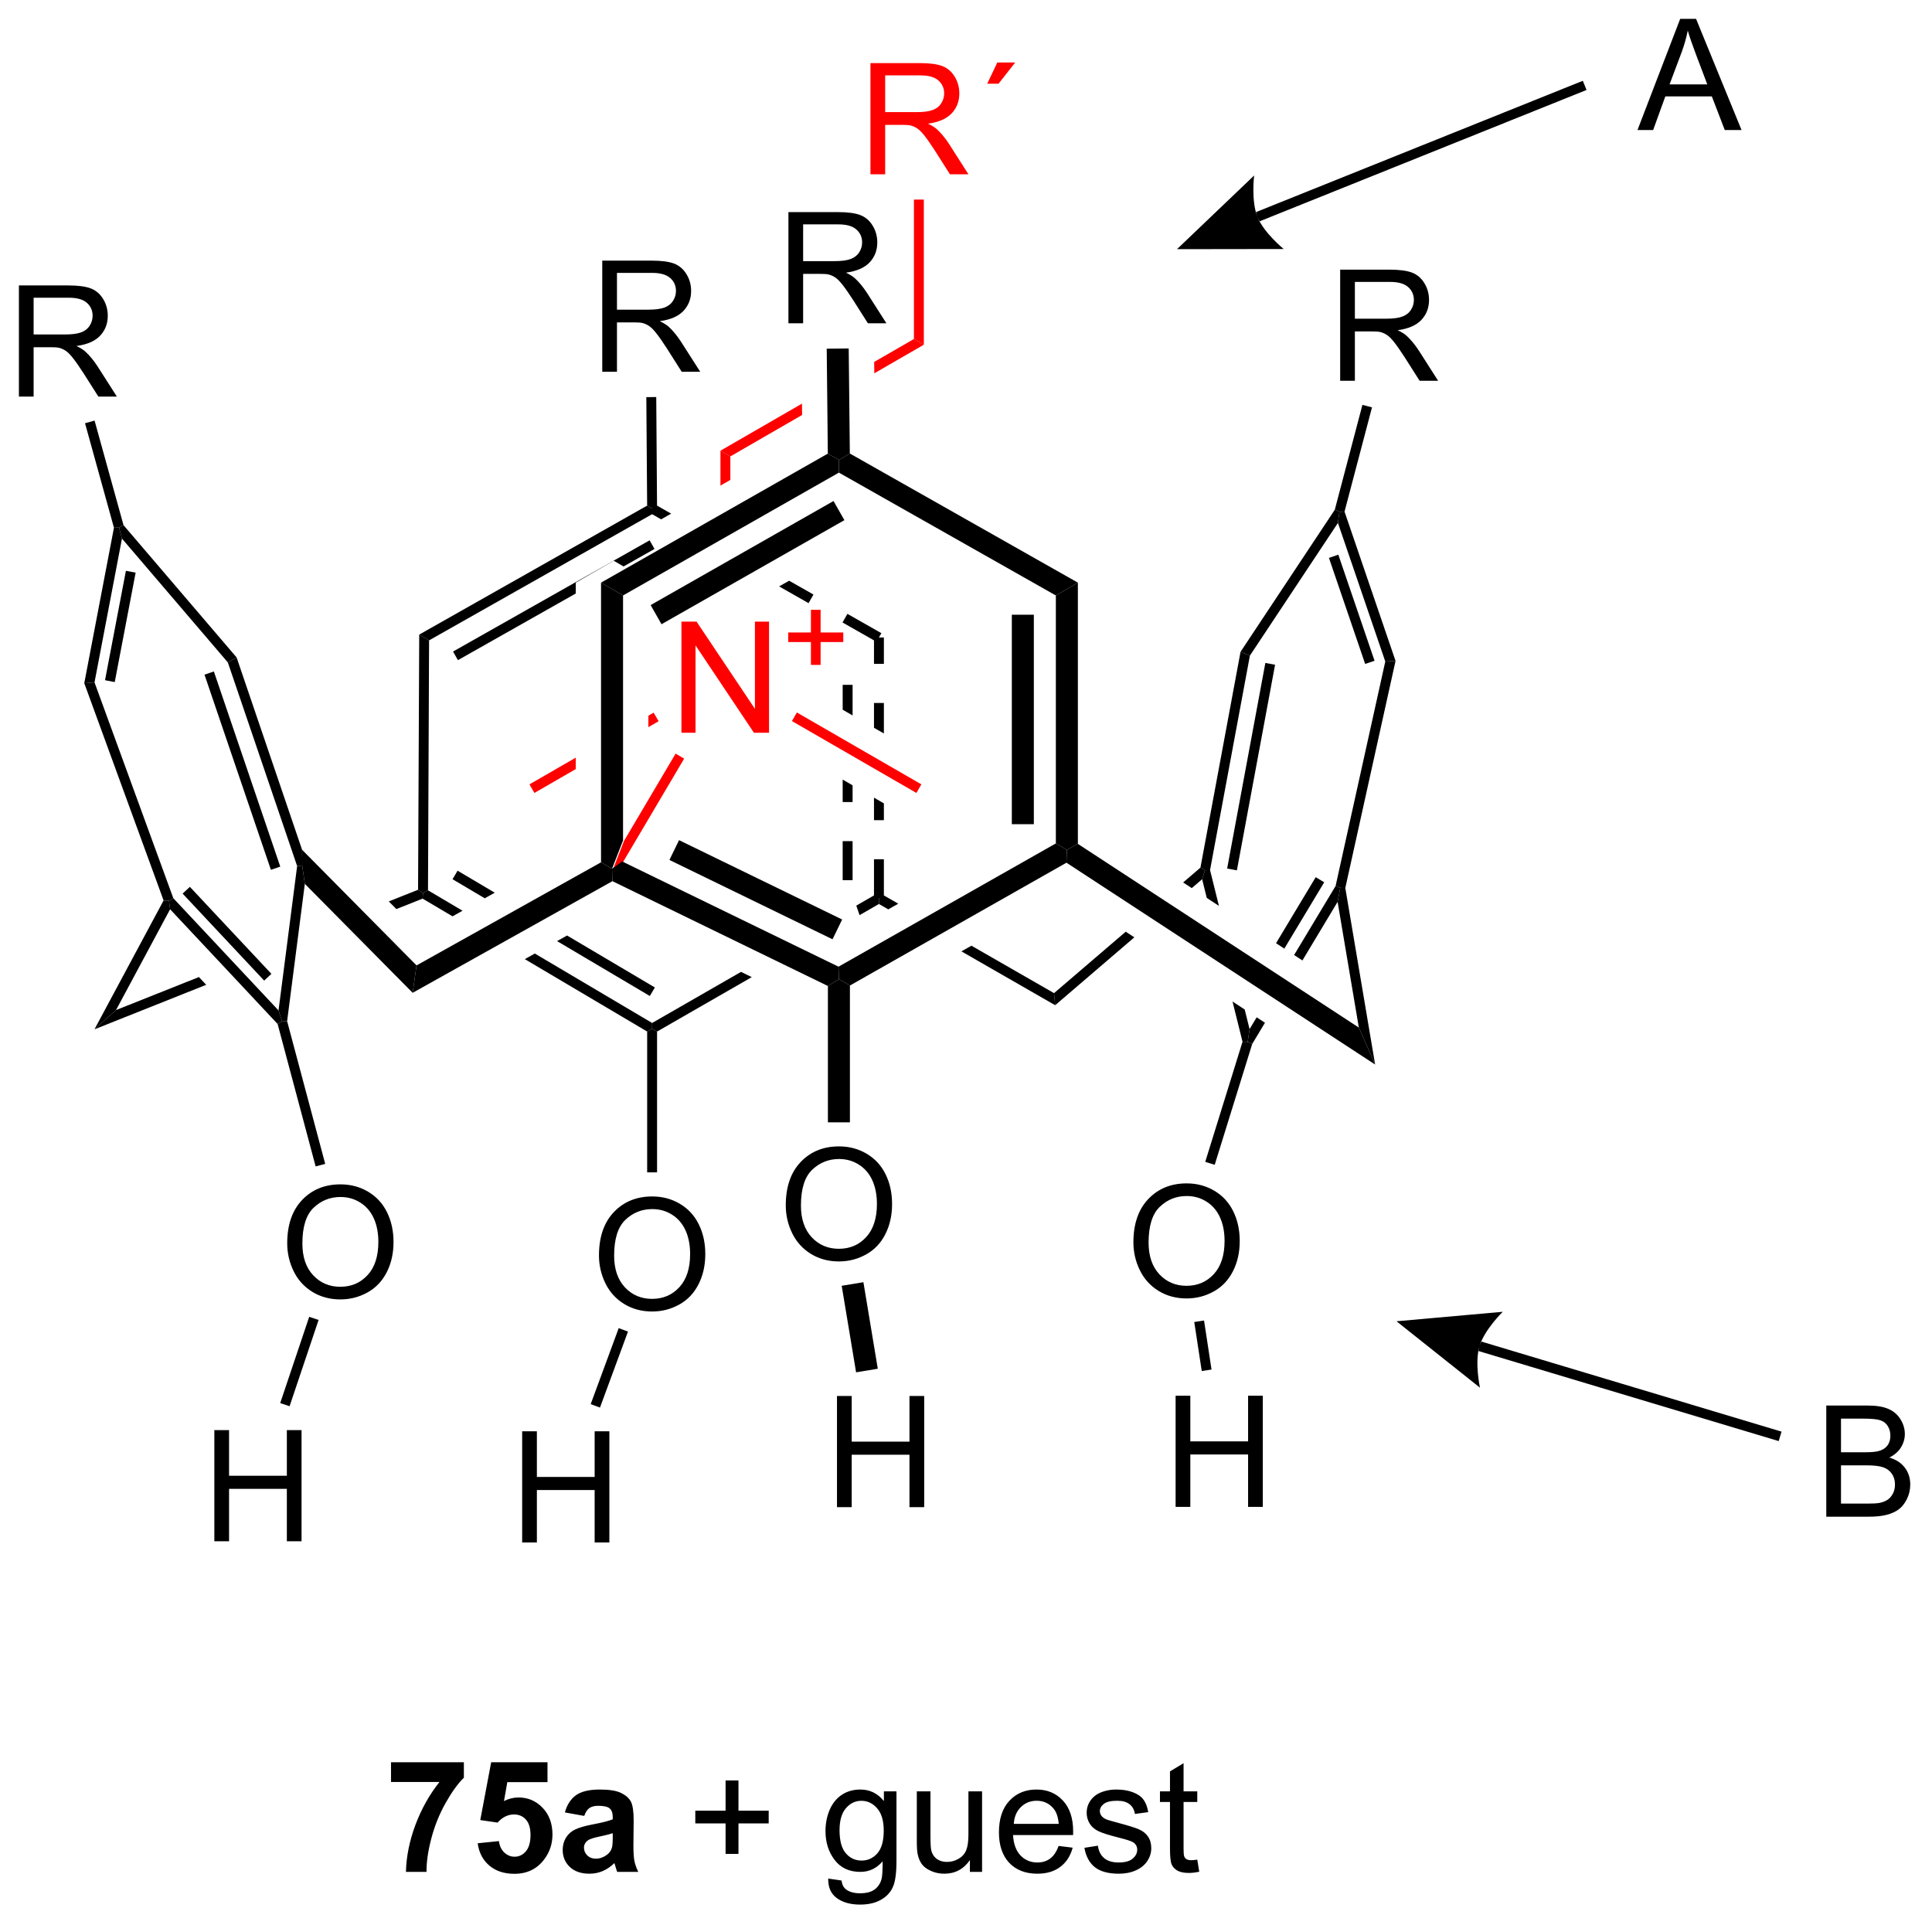 <?xml version="1.0" encoding="UTF-8"?>
<!DOCTYPE svg PUBLIC '-//W3C//DTD SVG 1.0//EN'
          'http://www.w3.org/TR/2001/REC-SVG-20010904/DTD/svg10.dtd'>
<svg stroke-dasharray="none" shape-rendering="auto" xmlns="http://www.w3.org/2000/svg" font-family="'Dialog'" text-rendering="auto" width="273" fill-opacity="1" color-interpolation="auto" color-rendering="auto" preserveAspectRatio="xMidYMid meet" font-size="12px" viewBox="0 0 273 272" fill="black" xmlns:xlink="http://www.w3.org/1999/xlink" stroke="black" image-rendering="auto" stroke-miterlimit="10" stroke-linecap="square" stroke-linejoin="miter" font-style="normal" stroke-width="1" height="272" stroke-dashoffset="0" font-weight="normal" stroke-opacity="1"
><!--Generated by the Batik Graphics2D SVG Generator--><defs id="genericDefs"
  /><g
  ><defs id="defs1"
    ><clipPath clipPathUnits="userSpaceOnUse" id="clipPath1"
      ><path d="M1.281 2.148 L103.499 2.148 L103.499 104.07 L1.281 104.07 L1.281 2.148 Z"
      /></clipPath
      ><clipPath clipPathUnits="userSpaceOnUse" id="clipPath2"
      ><path d="M86.181 23.539 L86.181 122.627 L185.557 122.627 L185.557 23.539 Z"
      /></clipPath
    ></defs
    ><g fill="red" transform="scale(2.667,2.667) translate(-1.281,-2.148) matrix(1.029,0,0,1.029,-87.365,-22.064)" stroke="red"
    ><path d="M120.935 62.333 L121.374 62.593 L118.228 67.916 L117.708 68.293 L118.275 66.833 Z" stroke="none" clip-path="url(#clipPath2)"
    /></g
    ><g fill="red" transform="matrix(2.743,0,0,2.743,-236.389,-64.567)" stroke="red"
    ><path d="M121.283 61.287 L121.283 55.561 L122.061 55.561 L125.069 60.056 L125.069 55.561 L125.796 55.561 L125.796 61.287 L125.017 61.287 L122.009 56.787 L122.009 61.287 L121.283 61.287 Z" stroke="none" clip-path="url(#clipPath2)"
    /></g
    ><g fill="red" transform="matrix(2.743,0,0,2.743,-236.389,-64.567)" stroke="red"
    ><path d="M127.954 57.792 L127.954 56.614 L126.785 56.614 L126.785 56.122 L127.954 56.122 L127.954 54.954 L128.452 54.954 L128.452 56.122 L129.62 56.122 L129.62 56.614 L128.452 56.614 L128.452 57.792 L127.954 57.792 Z" stroke="none" clip-path="url(#clipPath2)"
    /></g
    ><g fill="red" transform="matrix(2.743,0,0,2.743,-236.389,-64.567)" stroke="red"
    ><path d="M131.02 32.516 L131.02 26.789 L133.559 26.789 Q134.325 26.789 134.723 26.943 Q135.122 27.096 135.359 27.487 Q135.598 27.878 135.598 28.352 Q135.598 28.961 135.203 29.38 Q134.809 29.797 133.984 29.909 Q134.286 30.055 134.442 30.195 Q134.773 30.5 135.07 30.956 L136.067 32.516 L135.114 32.516 L134.356 31.323 Q134.023 30.807 133.807 30.534 Q133.593 30.261 133.424 30.151 Q133.255 30.042 133.078 30 Q132.95 29.971 132.656 29.971 L131.778 29.971 L131.778 32.516 L131.02 32.516 ZM131.778 29.315 L133.406 29.315 Q133.927 29.315 134.218 29.208 Q134.512 29.102 134.663 28.865 Q134.817 28.628 134.817 28.352 Q134.817 27.945 134.52 27.685 Q134.226 27.422 133.591 27.422 L131.778 27.422 L131.778 29.315 ZM137.035 27.852 L137.555 26.758 L138.477 26.758 L137.618 27.852 L137.035 27.852 Z" stroke="none" clip-path="url(#clipPath2)"
    /></g
    ><g transform="matrix(2.743,0,0,2.743,-236.389,-64.567)"
    ><path d="M146.74 101.167 L146.74 95.441 L147.498 95.441 L147.498 97.792 L150.474 97.792 L150.474 95.441 L151.232 95.441 L151.232 101.167 L150.474 101.167 L150.474 98.467 L147.498 98.467 L147.498 101.167 L146.74 101.167 Z" stroke="none" clip-path="url(#clipPath2)"
    /></g
    ><g transform="matrix(2.743,0,0,2.743,-236.389,-64.567)"
    ><path d="M129.296 101.181 L129.296 95.454 L130.054 95.454 L130.054 97.806 L133.03 97.806 L133.03 95.454 L133.788 95.454 L133.788 101.181 L133.03 101.181 L133.03 98.48 L130.054 98.48 L130.054 101.181 L129.296 101.181 Z" stroke="none" clip-path="url(#clipPath2)"
    /></g
    ><g transform="matrix(2.743,0,0,2.743,-236.389,-64.567)"
    ><path d="M113.078 103 L113.078 97.273 L113.836 97.273 L113.836 99.625 L116.812 99.625 L116.812 97.273 L117.57 97.273 L117.57 103 L116.812 103 L116.812 100.299 L113.836 100.299 L113.836 103 L113.078 103 Z" stroke="none" clip-path="url(#clipPath2)"
    /></g
    ><g transform="matrix(2.743,0,0,2.743,-236.389,-64.567)"
    ><path d="M97.221 102.938 L97.221 97.212 L97.979 97.212 L97.979 99.563 L100.956 99.563 L100.956 97.212 L101.713 97.212 L101.713 102.938 L100.956 102.938 L100.956 100.238 L97.979 100.238 L97.979 102.938 L97.221 102.938 Z" stroke="none" clip-path="url(#clipPath2)"
    /></g
    ><g transform="matrix(2.743,0,0,2.743,-236.389,-64.567)"
    ><path d="M144.566 87.541 Q144.566 86.114 145.332 85.309 Q146.098 84.502 147.309 84.502 Q148.1 84.502 148.736 84.882 Q149.374 85.259 149.707 85.936 Q150.043 86.614 150.043 87.473 Q150.043 88.345 149.691 89.033 Q149.34 89.72 148.694 90.075 Q148.051 90.429 147.304 90.429 Q146.496 90.429 145.858 90.038 Q145.223 89.645 144.895 88.97 Q144.566 88.293 144.566 87.541 ZM145.348 87.551 Q145.348 88.588 145.903 89.184 Q146.46 89.778 147.301 89.778 Q148.155 89.778 148.707 89.176 Q149.262 88.575 149.262 87.47 Q149.262 86.77 149.025 86.249 Q148.788 85.728 148.332 85.442 Q147.879 85.153 147.311 85.153 Q146.507 85.153 145.926 85.707 Q145.348 86.259 145.348 87.551 Z" stroke="none" clip-path="url(#clipPath2)"
    /></g
    ><g transform="matrix(2.743,0,0,2.743,-236.389,-64.567)"
    ><path d="M126.658 85.635 Q126.658 84.207 127.423 83.403 Q128.189 82.596 129.4 82.596 Q130.191 82.596 130.827 82.976 Q131.465 83.353 131.798 84.03 Q132.134 84.707 132.134 85.567 Q132.134 86.439 131.783 87.127 Q131.431 87.814 130.785 88.168 Q130.142 88.523 129.395 88.523 Q128.587 88.523 127.949 88.132 Q127.314 87.739 126.986 87.064 Q126.658 86.387 126.658 85.635 ZM127.439 85.645 Q127.439 86.681 127.994 87.278 Q128.551 87.871 129.392 87.871 Q130.246 87.871 130.798 87.27 Q131.353 86.668 131.353 85.564 Q131.353 84.864 131.116 84.343 Q130.879 83.822 130.423 83.536 Q129.97 83.246 129.402 83.246 Q128.598 83.246 128.017 83.801 Q127.439 84.353 127.439 85.645 Z" stroke="none" clip-path="url(#clipPath2)"
    /></g
    ><g transform="matrix(2.743,0,0,2.743,-236.389,-64.567)"
    ><path d="M117.035 88.214 Q117.035 86.787 117.801 85.982 Q118.566 85.175 119.777 85.175 Q120.569 85.175 121.204 85.555 Q121.842 85.933 122.176 86.61 Q122.512 87.287 122.512 88.146 Q122.512 89.019 122.16 89.706 Q121.808 90.394 121.163 90.748 Q120.519 91.102 119.772 91.102 Q118.965 91.102 118.327 90.711 Q117.691 90.318 117.363 89.644 Q117.035 88.966 117.035 88.214 ZM117.816 88.224 Q117.816 89.261 118.371 89.857 Q118.928 90.451 119.769 90.451 Q120.624 90.451 121.176 89.849 Q121.73 89.248 121.73 88.144 Q121.73 87.443 121.493 86.922 Q121.256 86.401 120.801 86.115 Q120.347 85.826 119.78 85.826 Q118.975 85.826 118.394 86.381 Q117.816 86.933 117.816 88.224 Z" stroke="none" clip-path="url(#clipPath2)"
    /></g
    ><g transform="matrix(2.743,0,0,2.743,-236.389,-64.567)"
    ><path d="M100.975 87.591 Q100.975 86.164 101.74 85.359 Q102.506 84.552 103.717 84.552 Q104.508 84.552 105.144 84.932 Q105.782 85.31 106.115 85.987 Q106.451 86.664 106.451 87.523 Q106.451 88.395 106.1 89.083 Q105.748 89.77 105.102 90.125 Q104.459 90.479 103.712 90.479 Q102.904 90.479 102.266 90.088 Q101.631 89.695 101.303 89.02 Q100.975 88.343 100.975 87.591 ZM101.756 87.601 Q101.756 88.638 102.311 89.234 Q102.868 89.828 103.709 89.828 Q104.563 89.828 105.115 89.226 Q105.67 88.625 105.67 87.52 Q105.67 86.82 105.433 86.299 Q105.196 85.778 104.74 85.492 Q104.287 85.203 103.719 85.203 Q102.915 85.203 102.334 85.757 Q101.756 86.31 101.756 87.601 Z" stroke="none" clip-path="url(#clipPath2)"
    /></g
    ><g transform="matrix(2.743,0,0,2.743,-236.389,-64.567)"
    ><path d="M87.153 43.97 L87.153 38.243 L89.692 38.243 Q90.458 38.243 90.856 38.397 Q91.255 38.551 91.492 38.941 Q91.731 39.332 91.731 39.806 Q91.731 40.415 91.336 40.834 Q90.942 41.251 90.117 41.363 Q90.419 41.509 90.575 41.65 Q90.906 41.954 91.203 42.41 L92.2 43.97 L91.247 43.97 L90.489 42.777 Q90.156 42.262 89.94 41.988 Q89.726 41.715 89.557 41.605 Q89.388 41.496 89.211 41.454 Q89.083 41.426 88.789 41.426 L87.911 41.426 L87.911 43.97 L87.153 43.97 ZM87.911 40.769 L89.539 40.769 Q90.06 40.769 90.351 40.663 Q90.645 40.556 90.796 40.319 Q90.95 40.082 90.95 39.806 Q90.95 39.4 90.653 39.139 Q90.359 38.876 89.724 38.876 L87.911 38.876 L87.911 40.769 Z" stroke="none" clip-path="url(#clipPath2)"
    /></g
    ><g transform="matrix(2.743,0,0,2.743,-236.389,-64.567)"
    ><path d="M117.204 42.691 L117.204 36.965 L119.743 36.965 Q120.508 36.965 120.907 37.118 Q121.305 37.272 121.542 37.663 Q121.782 38.053 121.782 38.527 Q121.782 39.136 121.386 39.556 Q120.993 39.972 120.167 40.084 Q120.469 40.23 120.626 40.371 Q120.956 40.676 121.253 41.131 L122.251 42.691 L121.297 42.691 L120.54 41.498 Q120.206 40.983 119.99 40.709 Q119.777 40.436 119.607 40.327 Q119.438 40.217 119.261 40.176 Q119.133 40.147 118.839 40.147 L117.962 40.147 L117.962 42.691 L117.204 42.691 ZM117.962 39.491 L119.589 39.491 Q120.11 39.491 120.402 39.384 Q120.696 39.277 120.847 39.04 Q121.001 38.803 121.001 38.527 Q121.001 38.121 120.704 37.861 Q120.409 37.597 119.774 37.597 L117.962 37.597 L117.962 39.491 Z" stroke="none" clip-path="url(#clipPath2)"
    /></g
    ><g transform="matrix(2.743,0,0,2.743,-236.389,-64.567)"
    ><path d="M126.794 40.192 L126.794 34.465 L129.333 34.465 Q130.099 34.465 130.497 34.619 Q130.896 34.773 131.133 35.163 Q131.372 35.554 131.372 36.028 Q131.372 36.637 130.977 37.056 Q130.583 37.473 129.758 37.585 Q130.06 37.731 130.216 37.871 Q130.547 38.176 130.844 38.632 L131.841 40.192 L130.888 40.192 L130.13 38.999 Q129.797 38.483 129.581 38.21 Q129.367 37.937 129.198 37.827 Q129.029 37.718 128.852 37.676 Q128.724 37.648 128.43 37.648 L127.552 37.648 L127.552 40.192 L126.794 40.192 ZM127.552 36.991 L129.18 36.991 Q129.701 36.991 129.992 36.885 Q130.286 36.778 130.438 36.541 Q130.591 36.304 130.591 36.028 Q130.591 35.621 130.294 35.361 Q130 35.098 129.365 35.098 L127.552 35.098 L127.552 36.991 Z" stroke="none" clip-path="url(#clipPath2)"
    /></g
    ><g transform="matrix(2.743,0,0,2.743,-236.389,-64.567)"
    ><path d="M155.217 43.156 L155.217 37.43 L157.756 37.43 Q158.522 37.43 158.92 37.583 Q159.319 37.737 159.556 38.128 Q159.795 38.518 159.795 38.992 Q159.795 39.602 159.399 40.021 Q159.006 40.438 158.181 40.549 Q158.483 40.695 158.639 40.836 Q158.97 41.141 159.267 41.596 L160.264 43.156 L159.311 43.156 L158.553 41.964 Q158.22 41.448 158.004 41.174 Q157.79 40.901 157.621 40.792 Q157.452 40.682 157.274 40.641 Q157.147 40.612 156.853 40.612 L155.975 40.612 L155.975 43.156 L155.217 43.156 ZM155.975 39.956 L157.603 39.956 Q158.124 39.956 158.415 39.849 Q158.709 39.742 158.86 39.505 Q159.014 39.268 159.014 38.992 Q159.014 38.586 158.717 38.325 Q158.423 38.062 157.787 38.062 L155.975 38.062 L155.975 39.956 Z" stroke="none" clip-path="url(#clipPath2)"
    /></g
    ><g transform="matrix(2.743,0,0,2.743,-236.389,-64.567)"
    ><path d="M106.322 115.34 L106.322 114.322 L110.075 114.322 L110.075 115.118 Q109.611 115.574 109.129 116.431 Q108.65 117.285 108.398 118.249 Q108.145 119.212 108.15 119.97 L107.091 119.97 Q107.119 118.782 107.58 117.548 Q108.044 116.314 108.817 115.34 L106.322 115.34 ZM110.787 118.496 L111.881 118.384 Q111.928 118.754 112.157 118.973 Q112.389 119.189 112.688 119.189 Q113.032 119.189 113.269 118.91 Q113.508 118.629 113.508 118.066 Q113.508 117.54 113.272 117.277 Q113.037 117.012 112.657 117.012 Q112.186 117.012 111.811 117.431 L110.92 117.301 L111.482 114.322 L114.383 114.322 L114.383 115.348 L112.313 115.348 L112.141 116.322 Q112.508 116.137 112.891 116.137 Q113.623 116.137 114.131 116.668 Q114.639 117.199 114.639 118.048 Q114.639 118.754 114.227 119.308 Q113.67 120.069 112.678 120.069 Q111.883 120.069 111.383 119.642 Q110.883 119.215 110.787 118.496 ZM116.275 117.087 L115.278 116.907 Q115.447 116.306 115.856 116.017 Q116.268 115.728 117.075 115.728 Q117.809 115.728 118.169 115.902 Q118.528 116.074 118.674 116.342 Q118.822 116.611 118.822 117.324 L118.809 118.605 Q118.809 119.152 118.861 119.413 Q118.916 119.673 119.059 119.97 L117.973 119.97 Q117.932 119.861 117.869 119.644 Q117.841 119.548 117.83 119.517 Q117.549 119.79 117.228 119.928 Q116.908 120.064 116.544 120.064 Q115.903 120.064 115.533 119.717 Q115.166 119.368 115.166 118.837 Q115.166 118.486 115.333 118.21 Q115.502 117.933 115.804 117.788 Q116.106 117.642 116.676 117.532 Q117.447 117.387 117.744 117.262 L117.744 117.152 Q117.744 116.837 117.588 116.702 Q117.432 116.566 116.997 116.566 Q116.705 116.566 116.541 116.683 Q116.377 116.798 116.275 117.087 ZM117.744 117.978 Q117.533 118.048 117.075 118.147 Q116.619 118.243 116.478 118.337 Q116.262 118.488 116.262 118.723 Q116.262 118.954 116.434 119.124 Q116.606 119.29 116.872 119.29 Q117.169 119.29 117.439 119.095 Q117.637 118.947 117.7 118.73 Q117.744 118.59 117.744 118.197 L117.744 117.978 Z" stroke="none" clip-path="url(#clipPath2)"
    /></g
    ><g transform="matrix(2.743,0,0,2.743,-236.389,-64.567)"
    ><path d="M123.557 119.043 L123.557 117.473 L121.997 117.473 L121.997 116.816 L123.557 116.816 L123.557 115.259 L124.221 115.259 L124.221 116.816 L125.778 116.816 L125.778 117.473 L124.221 117.473 L124.221 119.043 L123.557 119.043 ZM128.844 120.314 L129.529 120.415 Q129.571 120.733 129.766 120.876 Q130.029 121.072 130.482 121.072 Q130.969 121.072 131.235 120.876 Q131.501 120.681 131.594 120.329 Q131.649 120.116 131.647 119.426 Q131.186 119.97 130.498 119.97 Q129.641 119.97 129.173 119.353 Q128.704 118.736 128.704 117.871 Q128.704 117.277 128.917 116.777 Q129.133 116.275 129.542 116.001 Q129.951 115.728 130.501 115.728 Q131.235 115.728 131.712 116.322 L131.712 115.822 L132.36 115.822 L132.36 119.407 Q132.36 120.376 132.162 120.78 Q131.967 121.186 131.537 121.421 Q131.11 121.655 130.485 121.655 Q129.743 121.655 129.285 121.319 Q128.829 120.986 128.844 120.314 ZM129.428 117.822 Q129.428 118.637 129.751 119.012 Q130.076 119.387 130.563 119.387 Q131.048 119.387 131.376 119.014 Q131.704 118.642 131.704 117.845 Q131.704 117.082 131.365 116.697 Q131.029 116.308 130.553 116.308 Q130.084 116.308 129.756 116.691 Q129.428 117.072 129.428 117.822 ZM136.143 119.97 L136.143 119.361 Q135.658 120.064 134.825 120.064 Q134.458 120.064 134.14 119.923 Q133.822 119.782 133.666 119.569 Q133.512 119.355 133.45 119.048 Q133.408 118.84 133.408 118.392 L133.408 115.822 L134.111 115.822 L134.111 118.121 Q134.111 118.673 134.153 118.863 Q134.221 119.142 134.434 119.301 Q134.65 119.457 134.965 119.457 Q135.283 119.457 135.559 119.296 Q135.838 119.134 135.952 118.855 Q136.067 118.574 136.067 118.043 L136.067 115.822 L136.77 115.822 L136.77 119.97 L136.143 119.97 ZM140.712 118.634 L141.438 118.723 Q141.266 119.361 140.8 119.712 Q140.337 120.064 139.615 120.064 Q138.704 120.064 138.17 119.504 Q137.639 118.941 137.639 117.931 Q137.639 116.884 138.178 116.306 Q138.717 115.728 139.576 115.728 Q140.407 115.728 140.933 116.296 Q141.462 116.861 141.462 117.887 Q141.462 117.949 141.459 118.074 L138.365 118.074 Q138.404 118.759 138.751 119.124 Q139.1 119.486 139.618 119.486 Q140.006 119.486 140.279 119.282 Q140.553 119.079 140.712 118.634 ZM138.404 117.496 L140.719 117.496 Q140.673 116.973 140.454 116.712 Q140.118 116.306 139.584 116.306 Q139.1 116.306 138.769 116.632 Q138.438 116.954 138.404 117.496 ZM142.041 118.73 L142.736 118.621 Q142.794 119.04 143.062 119.264 Q143.33 119.486 143.809 119.486 Q144.294 119.486 144.528 119.288 Q144.762 119.09 144.762 118.824 Q144.762 118.587 144.557 118.449 Q144.411 118.355 143.838 118.212 Q143.065 118.017 142.765 117.874 Q142.465 117.73 142.312 117.48 Q142.158 117.228 142.158 116.923 Q142.158 116.644 142.283 116.41 Q142.411 116.173 142.63 116.017 Q142.794 115.894 143.077 115.811 Q143.361 115.728 143.684 115.728 Q144.174 115.728 144.541 115.868 Q144.911 116.009 145.085 116.249 Q145.262 116.488 145.33 116.892 L144.643 116.986 Q144.596 116.665 144.369 116.486 Q144.145 116.306 143.736 116.306 Q143.252 116.306 143.044 116.467 Q142.838 116.626 142.838 116.84 Q142.838 116.978 142.924 117.087 Q143.01 117.199 143.192 117.275 Q143.299 117.314 143.815 117.454 Q144.559 117.652 144.853 117.78 Q145.15 117.907 145.317 118.15 Q145.486 118.392 145.486 118.751 Q145.486 119.103 145.281 119.413 Q145.075 119.723 144.687 119.894 Q144.302 120.064 143.815 120.064 Q143.005 120.064 142.58 119.728 Q142.158 119.392 142.041 118.73 ZM147.856 119.34 L147.958 119.962 Q147.661 120.025 147.427 120.025 Q147.044 120.025 146.833 119.905 Q146.622 119.782 146.536 119.585 Q146.45 119.387 146.45 118.754 L146.45 116.368 L145.934 116.368 L145.934 115.822 L146.45 115.822 L146.45 114.793 L147.15 114.371 L147.15 115.822 L147.856 115.822 L147.856 116.368 L147.15 116.368 L147.15 118.793 Q147.15 119.095 147.187 119.181 Q147.223 119.267 147.307 119.319 Q147.393 119.368 147.549 119.368 Q147.666 119.368 147.856 119.34 Z" stroke="none" clip-path="url(#clipPath2)"
    /></g
    ><g transform="matrix(2.743,0,0,2.743,-236.389,-64.567)"
    ><path d="M177.954 97.29 L162.468 92.644 L162.322 93.132 L177.808 97.778 ZM158.119 91.605 L163.592 91.117 C163.592 91.117 162.652 92.033 162.395 92.888 C162.138 93.743 162.419 95.026 162.419 95.026 Z" stroke="none" clip-path="url(#clipPath2)"
    /></g
    ><g fill="red" transform="matrix(2.743,0,0,2.743,-236.389,-64.567)" stroke="red"
    ><path d="M119.851 60.252 L119.579 60.409 L119.579 60.409 L119.579 60.998 L119.579 60.998 L120.106 60.694 L119.851 60.252 ZM115.838 62.57 L113.454 63.946 L113.709 64.388 L115.838 63.159 L115.838 62.57 Z" stroke="none" clip-path="url(#clipPath2)"
    /></g
    ><g fill="red" transform="matrix(2.743,0,0,2.743,-236.389,-64.567)" stroke="red"
    ><path d="M123.293 46.756 L123.293 48.554 L123.803 48.263 L123.803 47.051 L123.293 46.756 Z" stroke="none" clip-path="url(#clipPath2)"
    /></g
    ><g fill="red" transform="matrix(2.743,0,0,2.743,-236.389,-64.567)" stroke="red"
    ><path d="M133.26 41.002 L131.212 42.184 L131.212 42.184 L131.218 42.77 L133.77 41.297 L133.26 41.002 ZM127.493 44.332 L123.293 46.756 L123.803 47.051 L127.499 44.917 L127.493 44.332 Z" stroke="none" clip-path="url(#clipPath2)"
    /></g
    ><g fill="red" transform="matrix(2.743,0,0,2.743,-236.389,-64.567)" stroke="red"
    ><path d="M133.77 41.297 L133.26 41.002 L133.26 33.82 L133.77 33.82 Z" stroke="none" clip-path="url(#clipPath2)"
    /></g
    ><g transform="matrix(2.743,0,0,2.743,-236.389,-64.567)"
    ><path d="M147.701 91.643 L148.205 91.566 L148.59 94.091 L148.086 94.168 Z" stroke="none" clip-path="url(#clipPath2)"
    /></g
    ><g transform="matrix(2.743,0,0,2.743,-236.389,-64.567)"
    ><path d="M129.539 89.777 L130.657 89.592 L131.398 94.05 L130.28 94.235 Z" stroke="none" clip-path="url(#clipPath2)"
    /></g
    ><g transform="matrix(2.743,0,0,2.743,-236.389,-64.567)"
    ><path d="M118.051 91.959 L118.53 92.135 L117.087 96.05 L116.608 95.874 Z" stroke="none" clip-path="url(#clipPath2)"
    /></g
    ><g transform="matrix(2.743,0,0,2.743,-236.389,-64.567)"
    ><path d="M102.108 91.375 L102.591 91.537 L101.097 95.981 L100.614 95.819 Z" stroke="none" clip-path="url(#clipPath2)"
    /></g
    ><g transform="matrix(2.743,0,0,2.743,-236.389,-64.567)"
    ><path d="M150.187 77.206 L150.452 77.214 L150.686 77.319 L148.754 83.544 L148.266 83.393 Z" stroke="none" clip-path="url(#clipPath2)"
    /></g
    ><g transform="matrix(2.743,0,0,2.743,-236.389,-64.567)"
    ><path d="M129.395 73.979 L128.828 74.333 L128.828 81.356 L129.962 81.356 L129.962 74.309 L129.395 73.979 Z" stroke="none" clip-path="url(#clipPath2)"
    /></g
    ><g transform="matrix(2.743,0,0,2.743,-236.389,-64.567)"
    ><path d="M119.517 76.679 L119.772 76.534 L120.027 76.681 L120.027 83.935 L119.517 83.935 Z" stroke="none" clip-path="url(#clipPath2)"
    /></g
    ><g transform="matrix(2.743,0,0,2.743,-236.389,-64.567)"
    ><path d="M100.48 76.29 L100.71 76.162 L100.97 76.145 L102.932 83.497 L102.439 83.628 Z" stroke="none" clip-path="url(#clipPath2)"
    /></g
    ><g transform="matrix(2.743,0,0,2.743,-236.389,-64.567)"
    ><path d="M107.775 56.23 L108.283 56.528 L108.227 69.403 L107.971 69.549 L107.716 69.375 Z" stroke="none" clip-path="url(#clipPath2)"
    /></g
    ><g transform="matrix(2.743,0,0,2.743,-236.389,-64.567)"
    ><path d="M155.085 69.999 L155.222 69.276 L155.482 69.283 L157.018 78.379 L156.179 76.475 Z" stroke="none" clip-path="url(#clipPath2)"
    /></g
    ><g transform="matrix(2.743,0,0,2.743,-236.389,-64.567)"
    ><path d="M148.019 68.235 L147.128 68.999 L147.572 69.29 L147.572 69.29 L148.106 68.833 L148.254 68.37 L148.019 68.235 ZM144.17 71.536 L140.477 74.701 L140.536 75.323 L144.614 71.826 L144.614 71.826 L144.17 71.536 Z" stroke="none" clip-path="url(#clipPath2)"
    /></g
    ><g transform="matrix(2.743,0,0,2.743,-236.389,-64.567)"
    ><path d="M154.94 49.799 L155.176 49.905 L155.102 50.478 L150.567 57.314 L150.084 57.119 Z" stroke="none" clip-path="url(#clipPath2)"
    /></g
    ><g transform="matrix(2.743,0,0,2.743,-236.389,-64.567)"
    ><path d="M150.084 57.119 L148.019 68.235 L148.254 68.37 L148.514 68.362 L150.567 57.314 L150.084 57.119 ZM151.363 57.691 L149.395 68.282 L149.897 68.375 L151.864 57.784 L151.363 57.691 Z" stroke="none" clip-path="url(#clipPath2)"
    /></g
    ><g transform="matrix(2.743,0,0,2.743,-236.389,-64.567)"
    ><path d="M148.514 68.362 L148.254 68.37 L148.106 68.833 L148.345 69.795 L148.345 69.795 L148.972 70.206 L148.514 68.362 ZM149.672 75.133 L150.187 77.206 L150.452 77.214 L150.55 76.554 L150.299 75.544 L149.672 75.133 Z" stroke="none" clip-path="url(#clipPath2)"
    /></g
    ><g transform="matrix(2.743,0,0,2.743,-236.389,-64.567)"
    ><path d="M153.957 68.728 L151.913 72.129 L152.341 72.408 L154.395 68.99 L153.957 68.728 ZM154.982 69.18 L152.844 72.737 L153.272 73.017 L155.085 69.999 L155.222 69.276 L154.982 69.18 ZM150.916 75.947 L150.55 76.554 L150.452 77.214 L150.686 77.319 L151.343 76.226 L150.916 75.947 Z" stroke="none" clip-path="url(#clipPath2)"
    /></g
    ><g transform="matrix(2.743,0,0,2.743,-236.389,-64.567)"
    ><path d="M155.482 69.283 L155.222 69.276 L154.982 69.18 L157.541 57.616 L158.07 57.586 Z" stroke="none" clip-path="url(#clipPath2)"
    /></g
    ><g transform="matrix(2.743,0,0,2.743,-236.389,-64.567)"
    ><path d="M158.07 57.586 L157.541 57.616 L155.102 50.478 L155.176 49.905 L155.442 49.896 ZM156.988 57.578 L155.122 52.114 L154.639 52.279 L156.505 57.742 Z" stroke="none" clip-path="url(#clipPath2)"
    /></g
    ><g transform="matrix(2.743,0,0,2.743,-236.389,-64.567)"
    ><path d="M131.712 69.667 L131.457 69.815 L131.457 70.109 L131.938 70.385 L132.453 70.093 L132.453 70.093 L131.712 69.667 ZM136.222 72.257 L135.706 72.549 L140.536 75.323 L140.477 74.701 L136.222 72.257 Z" stroke="none" clip-path="url(#clipPath2)"
    /></g
    ><g transform="matrix(2.743,0,0,2.743,-236.389,-64.567)"
    ><path d="M107.716 69.375 L106.208 69.976 L106.208 69.976 L106.598 70.37 L106.598 70.37 L107.949 69.832 L107.971 69.549 L107.716 69.375 ZM96.427 73.872 L92.156 75.573 L91.045 76.565 L96.802 74.272 L96.802 74.272 L96.427 73.872 Z" stroke="none" clip-path="url(#clipPath2)"
    /></g
    ><g transform="matrix(2.743,0,0,2.743,-236.389,-64.567)"
    ><path d="M119.516 49.586 L107.775 56.23 L108.283 56.528 L119.772 50.028 L119.772 49.735 L119.516 49.586 ZM119.644 51.374 L109.518 57.103 L109.769 57.547 L115.838 54.114 L115.838 53.554 L117.796 52.427 L118.301 52.72 L118.301 52.72 L119.896 51.818 L119.644 51.374 Z" stroke="none" clip-path="url(#clipPath2)"
    /></g
    ><g transform="matrix(2.743,0,0,2.743,-236.389,-64.567)"
    ><path d="M119.898 49.513 L119.646 49.956 L120.237 50.293 L120.753 49.999 L120.753 49.999 L119.898 49.513 ZM126.831 53.455 L126.315 53.748 L126.315 53.748 L127.832 54.611 L128.084 54.167 L126.831 53.455 ZM129.833 55.162 L129.581 55.606 L131.331 56.601 L131.583 56.157 L129.833 55.162 Z" stroke="none" clip-path="url(#clipPath2)"
    /></g
    ><g transform="matrix(2.743,0,0,2.743,-236.389,-64.567)"
    ><path d="M131.202 56.379 L131.202 57.739 L131.712 57.739 L131.712 56.379 ZM129.589 58.819 L129.589 60.1 L130.1 60.395 L130.1 58.819 ZM131.202 59.752 L131.202 61.031 L131.712 61.325 L131.712 59.752 ZM129.589 63.7 L129.589 64.857 L130.1 64.857 L130.1 63.995 L129.589 63.7 ZM131.202 64.631 L131.202 65.79 L131.712 65.79 L131.712 64.926 L131.202 64.631 ZM129.589 66.87 L129.589 68.882 L130.1 68.882 L130.1 66.87 ZM131.202 67.802 L131.202 69.815 L131.712 69.815 L131.712 67.802 Z" stroke="none" clip-path="url(#clipPath2)"
    /></g
    ><g transform="matrix(2.743,0,0,2.743,-236.389,-64.567)"
    ><path d="M131.202 69.667 L130.29 70.192 L130.29 70.192 L130.459 70.683 L131.457 70.109 L131.457 69.815 L131.202 69.667 ZM124.352 73.606 L119.774 76.238 L119.772 76.534 L120.027 76.681 L124.906 73.876 L124.906 73.876 L124.352 73.606 Z" stroke="none" clip-path="url(#clipPath2)"
    /></g
    ><g transform="matrix(2.743,0,0,2.743,-236.389,-64.567)"
    ><path d="M109.751 68.393 L109.491 68.832 L111.151 69.815 L111.151 69.815 L111.666 69.527 L111.666 69.527 L109.751 68.393 ZM108.227 69.403 L107.971 69.549 L107.949 69.832 L109.49 70.744 L109.49 70.744 L110.005 70.456 L110.005 70.456 L108.227 69.403 ZM115.391 71.732 L114.876 72.02 L114.876 72.02 L119.654 74.848 L119.914 74.409 L115.391 71.732 ZM113.73 72.661 L113.214 72.949 L113.214 72.949 L119.517 76.679 L119.772 76.534 L119.774 76.238 L113.73 72.661 Z" stroke="none" clip-path="url(#clipPath2)"
    /></g
    ><g transform="matrix(2.743,0,0,2.743,-236.389,-64.567)"
    ><path d="M94.606 69.927 L94.885 69.947 L94.942 70.38 L92.156 75.573 L91.045 76.565 Z" stroke="none" clip-path="url(#clipPath2)"
    /></g
    ><g transform="matrix(2.743,0,0,2.743,-236.389,-64.567)"
    ><path d="M91.048 58.692 L90.52 58.734 L92.049 50.725 L92.311 50.714 L92.462 51.284 ZM92.09 58.676 L93.166 53.039 L92.665 52.944 L91.589 58.58 Z" stroke="none" clip-path="url(#clipPath2)"
    /></g
    ><g transform="matrix(2.743,0,0,2.743,-236.389,-64.567)"
    ><path d="M95.107 69.81 L94.885 69.947 L94.606 69.927 L90.52 58.734 L91.048 58.692 Z" stroke="none" clip-path="url(#clipPath2)"
    /></g
    ><g transform="matrix(2.743,0,0,2.743,-236.389,-64.567)"
    ><path d="M100.527 75.593 L100.71 76.162 L100.48 76.29 L94.942 70.38 L94.885 69.947 L95.107 69.81 ZM100.16 73.707 L95.96 69.225 L95.587 69.574 L99.788 74.056 Z" stroke="none" clip-path="url(#clipPath2)"
    /></g
    ><g transform="matrix(2.743,0,0,2.743,-236.389,-64.567)"
    ><path d="M101.486 68.154 L101.747 68.128 L101.882 69.071 L100.97 76.145 L100.71 76.162 L100.527 75.593 Z" stroke="none" clip-path="url(#clipPath2)"
    /></g
    ><g transform="matrix(2.743,0,0,2.743,-236.389,-64.567)"
    ><path d="M97.916 57.664 L98.368 57.407 L101.74 67.315 L101.747 68.128 L101.486 68.154 ZM96.713 58.294 L100.134 68.348 L100.617 68.183 L97.196 58.13 Z" stroke="none" clip-path="url(#clipPath2)"
    /></g
    ><g transform="matrix(2.743,0,0,2.743,-236.389,-64.567)"
    ><path d="M92.462 51.284 L92.311 50.714 L92.542 50.592 L98.368 57.407 L97.916 57.664 Z" stroke="none" clip-path="url(#clipPath2)"
    /></g
    ><g transform="matrix(2.743,0,0,2.743,-236.389,-64.567)"
    ><path d="M156.179 76.475 L157.018 78.379 L141.117 67.982 L141.138 67.318 L141.705 67.011 Z" stroke="none" clip-path="url(#clipPath2)"
    /></g
    ><g transform="matrix(2.743,0,0,2.743,-236.389,-64.567)"
    ><path d="M128.824 46.907 L117.141 53.554 L118.275 54.214 L129.395 47.886 L129.395 47.234 L128.824 46.907 ZM129.117 49.349 L119.696 54.71 L120.256 55.696 L129.678 50.335 L129.117 49.349 Z" stroke="none" clip-path="url(#clipPath2)"
    /></g
    ><g transform="matrix(2.743,0,0,2.743,-236.389,-64.567)"
    ><path d="M141.705 53.554 L140.571 54.215 L129.395 47.886 L129.395 47.234 L129.958 46.902 Z" stroke="none" clip-path="url(#clipPath2)"
    /></g
    ><g transform="matrix(2.743,0,0,2.743,-236.389,-64.567)"
    ><path d="M141.705 67.011 L141.138 67.318 L140.571 66.988 L140.571 54.215 L141.705 53.554 ZM139.437 65.997 L139.437 55.206 L138.303 55.206 L138.303 65.997 Z" stroke="none" clip-path="url(#clipPath2)"
    /></g
    ><g transform="matrix(2.743,0,0,2.743,-236.389,-64.567)"
    ><path d="M129.962 74.309 L129.395 73.979 L129.374 73.338 L140.571 66.988 L141.138 67.318 L141.117 67.982 Z" stroke="none" clip-path="url(#clipPath2)"
    /></g
    ><g transform="matrix(2.743,0,0,2.743,-236.389,-64.567)"
    ><path d="M107.637 73.273 L107.437 74.684 L101.882 69.071 L101.747 68.128 L101.74 67.315 Z" stroke="none" clip-path="url(#clipPath2)"
    /></g
    ><g transform="matrix(2.743,0,0,2.743,-236.389,-64.567)"
    ><path d="M92.542 50.592 L92.311 50.714 L92.049 50.725 L90.559 45.342 L91.051 45.206 Z" stroke="none" clip-path="url(#clipPath2)"
    /></g
    ><g transform="matrix(2.743,0,0,2.743,-236.389,-64.567)"
    ><path d="M120.026 49.586 L119.772 49.735 L119.516 49.586 L119.474 43.997 L119.985 43.993 Z" stroke="none" clip-path="url(#clipPath2)"
    /></g
    ><g transform="matrix(2.743,0,0,2.743,-236.389,-64.567)"
    ><path d="M129.958 46.902 L129.395 47.234 L128.824 46.907 L128.767 41.502 L129.9 41.49 Z" stroke="none" clip-path="url(#clipPath2)"
    /></g
    ><g transform="matrix(2.743,0,0,2.743,-236.389,-64.567)"
    ><path d="M155.442 49.896 L155.176 49.905 L154.94 49.799 L156.364 44.395 L156.857 44.525 Z" stroke="none" clip-path="url(#clipPath2)"
    /></g
    ><g transform="matrix(2.743,0,0,2.743,-236.389,-64.567)"
    ><path d="M170.533 30.238 L172.733 24.511 L173.551 24.511 L175.894 30.238 L175.03 30.238 L174.363 28.504 L171.968 28.504 L171.34 30.238 L170.533 30.238 ZM172.186 27.886 L174.129 27.886 L173.53 26.3 Q173.256 25.576 173.124 25.113 Q173.014 25.663 172.816 26.207 L172.186 27.886 Z" stroke="none" clip-path="url(#clipPath2)"
    /></g
    ><g transform="matrix(2.743,0,0,2.743,-236.389,-64.567)"
    ><path d="M180.259 101.673 L180.259 95.947 L182.408 95.947 Q183.064 95.947 183.46 96.121 Q183.858 96.293 184.082 96.655 Q184.306 97.017 184.306 97.41 Q184.306 97.777 184.106 98.103 Q183.908 98.426 183.507 98.626 Q184.025 98.777 184.304 99.144 Q184.585 99.512 184.585 100.012 Q184.585 100.415 184.413 100.762 Q184.244 101.105 183.994 101.293 Q183.744 101.48 183.366 101.577 Q182.991 101.673 182.444 101.673 L180.259 101.673 ZM181.017 98.353 L182.257 98.353 Q182.759 98.353 182.978 98.285 Q183.267 98.199 183.413 98.001 Q183.561 97.801 183.561 97.501 Q183.561 97.215 183.423 96.999 Q183.288 96.782 183.033 96.702 Q182.78 96.621 182.163 96.621 L181.017 96.621 L181.017 98.353 ZM181.017 100.996 L182.444 100.996 Q182.811 100.996 182.96 100.97 Q183.22 100.923 183.395 100.814 Q183.572 100.704 183.684 100.496 Q183.798 100.285 183.798 100.012 Q183.798 99.691 183.634 99.457 Q183.47 99.22 183.179 99.124 Q182.889 99.027 182.343 99.027 L181.017 99.027 L181.017 100.996 Z" stroke="none" clip-path="url(#clipPath2)"
    /></g
    ><g fill="red" transform="matrix(2.743,0,0,2.743,-236.389,-64.567)" stroke="red"
    ><path d="M126.975 60.685 L127.23 60.243 L133.643 63.946 L133.387 64.388 Z" stroke="none" clip-path="url(#clipPath2)"
    /></g
    ><g transform="matrix(2.743,0,0,2.743,-236.389,-64.567)"
    ><path d="M117.727 68.933 L117.708 68.293 L118.228 67.916 L129.374 73.338 L129.395 73.979 L128.828 74.333 ZM120.664 67.84 L129.066 71.927 L129.562 70.908 L121.16 66.82 Z" stroke="none" clip-path="url(#clipPath2)"
    /></g
    ><g transform="matrix(2.743,0,0,2.743,-236.389,-64.567)"
    ><path d="M117.141 53.554 L118.275 54.214 L118.275 66.833 L117.708 68.293 L117.141 67.961 Z" stroke="none" clip-path="url(#clipPath2)"
    /></g
    ><g transform="matrix(2.743,0,0,2.743,-236.389,-64.567)"
    ><path d="M117.141 67.961 L117.708 68.293 L117.727 68.933 L107.437 74.684 L107.637 73.273 Z" stroke="none" clip-path="url(#clipPath2)"
    /></g
    ><g transform="matrix(2.743,0,0,2.743,-236.389,-64.567)"
    ><path d="M167.717 27.701 L150.86 34.474 L151.05 34.947 L167.908 28.174 ZM146.812 36.375 L150.786 32.579 C150.786 32.579 150.622 33.882 150.955 34.711 C151.288 35.539 152.308 36.367 152.308 36.367 Z" stroke="none" clip-path="url(#clipPath2)"
    /></g
  ></g
></svg
>
